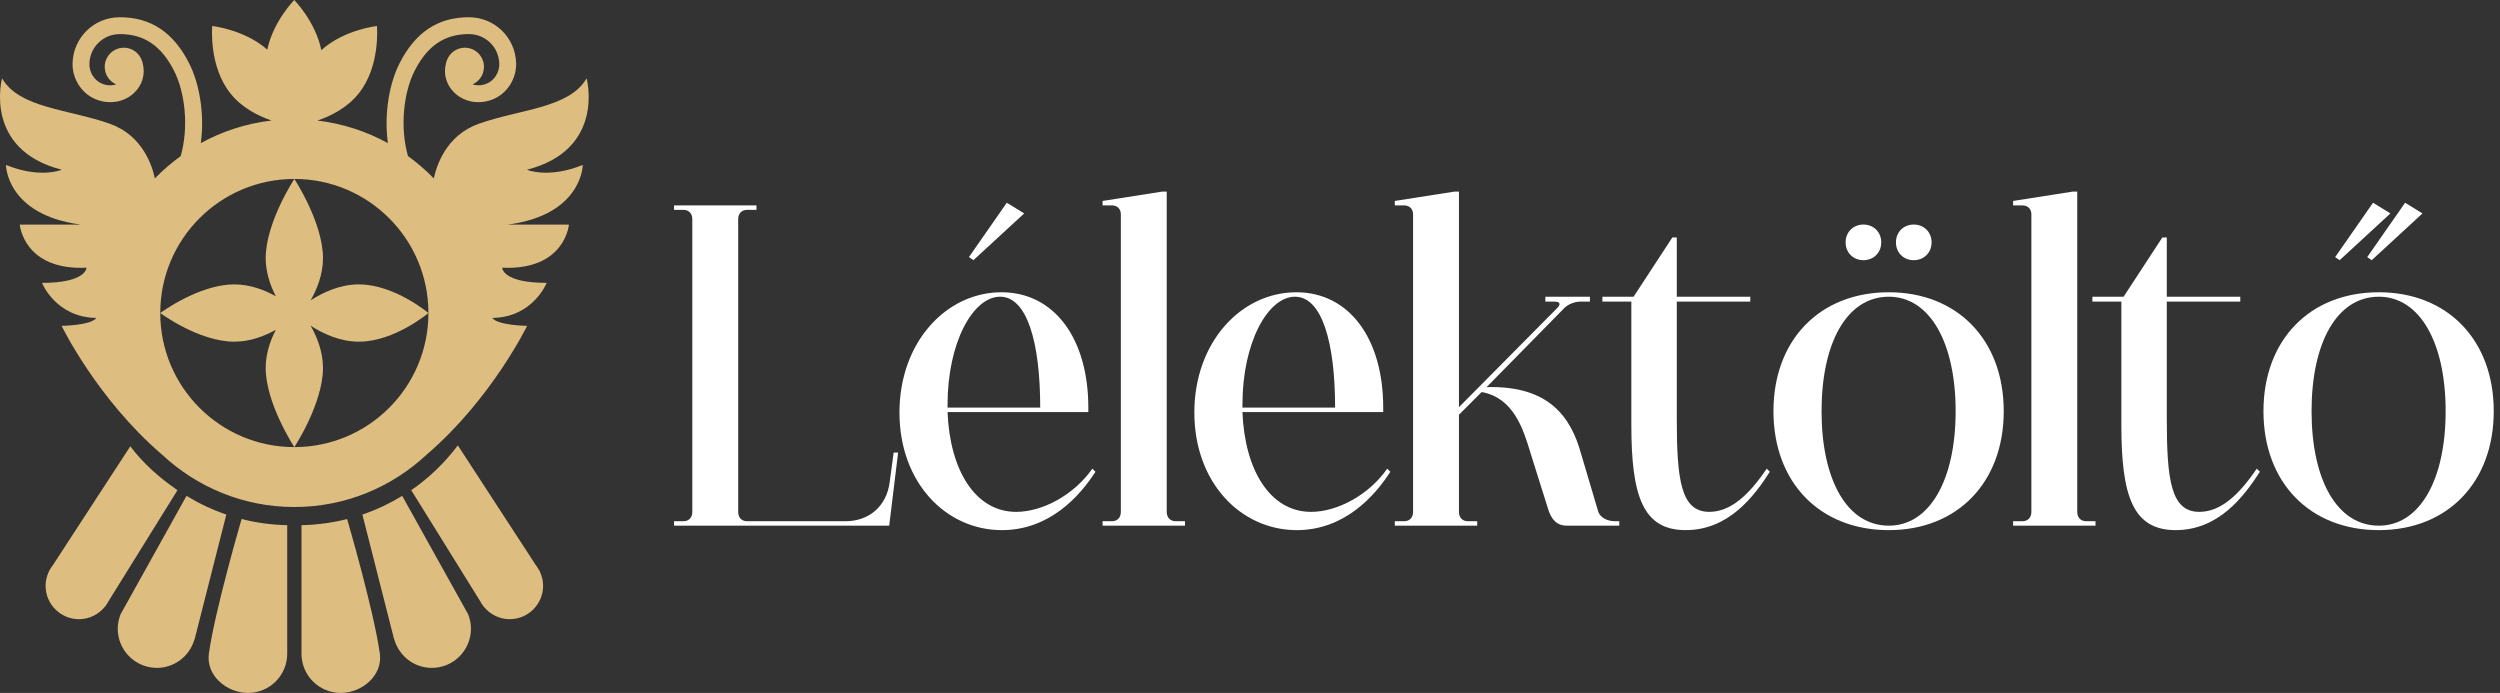 <svg xmlns="http://www.w3.org/2000/svg" xmlns:xlink="http://www.w3.org/1999/xlink" id="Layer_1" x="0px" y="0px" viewBox="0 0 461.084 127.798" style="enable-background:new 0 0 461.084 127.798;" xml:space="preserve"><rect x="0" y="0" width="461.084" height="127.798" fill="#333333" stroke="none"/> <style type="text/css"> .st0{fill:#DEBD80;} .st1{fill:#FFFFFF;} </style> <g> <g> <g> <path class="st0" d="M57.291,55.399c1.189-2.088,2.278-4.808,2.278-7.791 c0-6.571-5.283-14.605-5.283-14.605s-5.283,8.033-5.283,14.605 c0,2.635,0.852,5.061,1.869,7.033c-2.068-1.155-4.731-2.191-7.642-2.191 c-6.571,0-13.673,5.283-13.673,5.283s7.102,5.283,13.673,5.283 c2.911,0,5.574-1.037,7.642-2.191c-1.017,1.972-1.869,4.398-1.869,7.033 c0,6.571,5.283,14.605,5.283,14.605s5.283-8.033,5.283-14.605 c0-2.983-1.089-5.703-2.278-7.791c2.18,1.415,5.352,2.95,8.894,2.95 c6.571,0,12.83-5.283,12.83-5.283s-6.258-5.283-12.83-5.283 C62.643,52.45,59.471,53.984,57.291,55.399z"></path> </g> <g> <path class="st0" d="M107.481,30.418c-6.352,2.586-10.3,0.888-10.3,0.888 c14.562-3.729,11.011-16.856,11.011-16.856 c-3.197,5.52-12.254,5.668-19.89,8.377c-6.051,2.147-7.817,7.812-8.292,10.079 c-1.462-1.514-3.061-2.888-4.769-4.126c-1.52-5.367-0.784-11.726,1.2-15.661 c2.349-4.663,5.538-6.835,10.032-6.835c3.049,0,5.514,2.384,5.613,5.427 c0.055,1.648-0.939,3.192-2.413,3.755c-1.056,0.4-1.931,0.289-2.528,0.092 c1.271-0.554,2.117-1.809,2.117-3.228c0-1.948-1.585-3.532-3.533-3.532 c-1.53,0-2.874,0.99-3.346,2.434l-0.007-0.003l-0.068,0.217 c-0.01,0.035-0.017,0.068-0.032,0.144l-0.013,0.048 c-0.542,2.011,0.051,4.068,1.591,5.506c1.815,1.693,4.47,2.162,6.925,1.224 c2.695-1.028,4.508-3.807,4.411-6.758c-0.154-4.728-3.983-8.432-8.717-8.432 c-5.72,0-9.909,2.795-12.807,8.544c-1.864,3.699-2.863,9.291-2.125,14.677 c-3.937-2.172-8.328-3.609-12.993-4.164c2.413-0.82,5.392-2.288,7.517-4.882 c4.164-5.084,3.453-12.553,3.453-12.553s-6.009,0.635-10.252,4.442 c-1.09-5.291-4.997-9.242-4.997-9.242s-3.859,3.905-4.975,9.148 c-4.236-3.725-10.15-4.348-10.15-4.348s-0.711,7.469,3.453,12.553 c2.116,2.584,5.081,4.051,7.489,4.873c-4.687,0.549-9.099,1.991-13.052,4.173 c0.737-5.386-0.261-10.978-2.125-14.677c-2.898-5.748-7.087-8.544-12.807-8.544 c-4.734,0-8.563,3.704-8.717,8.432c-0.097,2.951,1.717,5.73,4.411,6.758 c2.455,0.937,5.109,0.471,6.925-1.224c1.547-1.445,2.139-3.514,1.582-5.541 l-0.012-0.058c-0.007-0.031-0.014-0.063-0.023-0.095l-0.075-0.218 c-0.472-1.445-1.816-2.434-3.347-2.434c-1.948,0-3.533,1.584-3.533,3.532 c0,1.419,0.846,2.674,2.117,3.228c-0.596,0.197-1.472,0.309-2.528-0.092 c-1.475-0.563-2.468-2.107-2.413-3.755c0.099-3.043,2.564-5.427,5.613-5.427 c4.494,0,7.682,2.172,10.032,6.835c1.984,3.935,2.72,10.295,1.2,15.661 c-1.708,1.239-3.308,2.612-4.77,4.126c-0.475-2.266-2.241-7.932-8.292-10.079 c-7.636-2.709-16.693-2.857-19.89-8.377c0,0-3.552,13.127,11.011,16.856 c0,0-3.948,1.698-10.3-0.888c0,0,0.065,9.235,13.884,11.011H3.646 c0,0,0.699,8.471,12.314,7.947c0,0,0,2.795-8.209,2.795 c0,0,2.533,6.468,10.218,6.468h-0.203c-1.008,1.402-6.404,1.455-6.404,1.455 s6.5,13.442,18.529,23.759l-0-0.005 c6.393,5.975,14.955,9.66,24.396,9.66c9.441,0,18.003-3.685,24.396-9.66 l-0,0.005c12.03-10.317,18.529-23.759,18.529-23.759 s-5.396-0.053-6.404-1.455H90.605c7.685,0,10.218-6.468,10.218-6.468 c-8.209,0-8.209-2.795-8.209-2.795c11.615,0.524,12.314-7.947,12.314-7.947 H93.597C107.417,39.653,107.481,30.418,107.481,30.418z M54.287,82.461 c-13.657,0-24.729-11.071-24.729-24.729S40.63,33.003,54.287,33.003 c13.657,0,24.729,11.071,24.729,24.729S67.944,82.461,54.287,82.461z"></path> </g> <g> <path class="st0" d="M32.702,90.387c-3.287-2.263-6.273-4.893-8.673-8.075 l-14.272,21.914c-0.23,0.291-0.431,0.601-0.607,0.932l-0.135,0.207l0.017,0.011 c-0.388,0.807-0.624,1.701-0.624,2.657c0,3.406,2.761,6.167,6.167,6.167 c1.961,0,3.687-0.933,4.817-2.359l0.019,0.012l0.088-0.141 c0.196-0.262,0.364-0.541,0.518-0.833L32.723,90.419L32.702,90.387z"></path> </g> <g> <path class="st0" d="M34.399,91.454l-12.165,21.846 c-0.007,0.012-0.026,0.047-0.026,0.047l0.011,0.003 c-0.314,0.81-0.503,1.682-0.503,2.603c0,3.991,3.235,7.226,7.226,7.226 c3.308,0,6.066-2.236,6.923-5.269l0.025,0.008l5.853-23.014 C39.15,94.024,36.696,92.859,34.399,91.454z"></path> </g> <g> <path class="st0" d="M38.52,120.573c-0.546,3.953,3.235,7.226,7.226,7.226 c3.991,0,7.226-3.235,7.226-7.226V96.858c-2.902-0.05-5.712-0.45-8.414-1.133 C44.557,95.725,39.621,112.609,38.52,120.573z"></path> </g> <g> <path class="st0" d="M99.562,105.364l-0.135-0.207c-0.175-0.33-0.376-0.64-0.607-0.932 L84.44,82.146c-2.4,3.182-5.278,5.978-8.565,8.241l-0.021,0.031 l12.706,20.459c0.153,0.292,0.321,0.571,0.518,0.833l0.088,0.141l0.019-0.012 c1.13,1.426,2.856,2.359,4.817,2.359c3.406,0,6.167-2.761,6.167-6.167 c0-0.956-0.236-1.85-0.624-2.657L99.562,105.364z"></path> </g> <g> <path class="st0" d="M86.37,113.347c0,0-0.02-0.035-0.026-0.047L74.179,91.454 c-2.297,1.404-4.751,2.569-7.343,3.45l5.853,23.014l0.025-0.008 c0.857,3.033,3.616,5.269,6.923,5.269c3.991,0,7.226-3.235,7.226-7.226 c0-0.92-0.189-1.793-0.503-2.603L86.37,113.347z"></path> </g> <g> <path class="st0" d="M64.021,95.725c-2.702,0.683-5.512,1.083-8.414,1.133v23.715 c0,3.991,3.235,7.226,7.226,7.226c3.991,0,7.772-3.273,7.226-7.226 C68.957,112.609,64.021,95.725,64.021,95.725z"></path> </g> </g> <g> <path class="st1" d="M155.947,96.13c4.354,0,7.558-2.793,8.133-7.147l0.74-5.505h0.821 l-1.643,13.474h-39.68v-0.821h1.725c0.986,0,1.643-0.657,1.643-1.726V40.43 c0-1.068-0.657-1.725-1.643-1.725h-1.725v-0.822h15.198v0.822h-1.726 c-0.985,0-1.643,0.657-1.643,1.725v53.975c0,1.068,0.657,1.726,1.643,1.726 H155.947z"></path> <path class="st1" d="M202.038,87.011c-2.958,4.601-8.544,10.762-17.252,10.762 c-10.351,0-18.895-8.79-18.895-21.688c0-12.98,8.626-22.181,18.813-22.181 c9.694,0,16.02,8.462,16.02,21.278v0.821h-25.961 c0.411,10.68,5.094,18.402,12.652,18.402c4.847,0,10.68-3.122,14.048-7.969 L202.038,87.011z M191.85,75.18c0-12.159-2.464-20.456-7.394-20.456 c-5.011,0-9.694,8.461-9.694,19.881c0,0.164,0,0.411,0,0.575H191.85z M179.527,47.988l-0.822-0.575l6.983-10.022l3.204,1.972L179.527,47.988z"></path> <path class="st1" d="M218.552,96.13v0.821h-15.198v-0.821h1.725 c0.985,0,1.643-0.657,1.643-1.726V39.526c0-0.986-0.657-1.643-1.643-1.643 h-1.725v-0.821l11.008-1.726h0.821v59.068c0,1.068,0.657,1.726,1.644,1.726 H218.552z"></path> <path class="st1" d="M256.425,87.011c-2.958,4.601-8.544,10.762-17.252,10.762 c-10.352,0-18.896-8.79-18.896-21.688c0-12.98,8.626-22.181,18.812-22.181 c9.694,0,16.021,8.462,16.021,21.278v0.821h-25.961 c0.411,10.68,5.094,18.402,12.652,18.402c4.847,0,10.68-3.122,14.048-7.969 L256.425,87.011z M246.237,75.18c0-12.159-2.465-20.456-7.394-20.456 c-5.012,0-9.694,8.461-9.694,19.881c0,0.164,0,0.411,0,0.575H246.237z"></path> <path class="st1" d="M272.447,96.13v0.821h-15.198v-0.821h1.725 c0.986,0,1.644-0.657,1.644-1.726V39.526c0-0.986-0.657-1.643-1.644-1.643 h-1.725v-0.821l11.009-1.726h0.821v39.763l18.156-18.32 c0.656-0.657,0.492-1.15-0.493-1.15H285.017v-0.903h8.216v0.903h-1.808 c-0.986,0-2.219,0.493-2.875,1.15L274.173,71.401 c11.419-0.328,15.526,5.422,17.416,12.241l3.122,10.516 c0.328,1.396,1.89,1.972,3.122,1.972h0.821v0.821h-9.694 c-1.808,0-2.875-1.15-3.45-3.122l-3.204-10.187 c-1.396-4.683-3.204-10.27-9.037-11.337l-4.189,4.189v17.909 c0,1.068,0.657,1.726,1.643,1.726H272.447z"></path> <path class="st1" d="M309.255,43.798v10.927h13.556v0.903h-13.556v21.524 c0,11.337,0.739,17.252,5.997,17.252c3.943,0,7.312-3.122,10.598-7.969 l0.575,0.575c-2.957,4.601-7.64,10.762-15.526,10.762 s-10.023-6.243-10.023-19.388V55.628h-5.34v-0.903h5.751l7.147-10.927H309.255z"></path> <path class="st1" d="M348.361,53.903c12.651,0,21.195,8.791,21.195,21.935 s-8.544,21.935-21.195,21.935c-12.733,0-21.277-8.79-21.277-21.935 S335.628,53.903,348.361,53.903z M348.361,96.951 c7.559,0,12.323-8.462,12.323-21.113c0-12.652-4.765-21.113-12.323-21.113 c-7.723,0-12.405,8.461-12.405,21.113C335.956,88.489,340.639,96.951,348.361,96.951 z M346.965,44.701c0,1.89-1.396,3.286-3.286,3.286s-3.286-1.396-3.286-3.286 s1.396-3.286,3.286-3.286S346.965,42.812,346.965,44.701z M356.248,44.701 c0,1.89-1.396,3.286-3.286,3.286s-3.286-1.396-3.286-3.286 s1.396-3.286,3.286-3.286S356.248,42.812,356.248,44.701z"></path> <path class="st1" d="M386.483,96.13v0.821h-15.198v-0.821h1.726 c0.985,0,1.643-0.657,1.643-1.726V39.526c0-0.986-0.657-1.643-1.643-1.643 h-1.726v-0.821l11.009-1.726h0.821v59.068c0,1.068,0.657,1.726,1.643,1.726 H386.483z"></path> <path class="st1" d="M399.629,43.798v10.927h13.556v0.903h-13.556v21.524 c0,11.337,0.739,17.252,5.997,17.252c3.943,0,7.312-3.122,10.598-7.969 l0.575,0.575c-2.957,4.601-7.64,10.762-15.526,10.762 s-10.023-6.243-10.023-19.388V55.628h-5.34v-0.903h5.751l7.147-10.927H399.629z"></path> <path class="st1" d="M438.735,53.903c12.651,0,21.195,8.791,21.195,21.935 s-8.544,21.935-21.195,21.935c-12.733,0-21.277-8.79-21.277-21.935 S426.002,53.903,438.735,53.903z M438.735,96.951c7.559,0,12.323-8.462,12.323-21.113 c0-12.652-4.765-21.113-12.323-21.113c-7.723,0-12.405,8.461-12.405,21.113 C426.33,88.489,431.013,96.951,438.735,96.951z M431.506,47.988l-0.821-0.575 l6.982-10.022l3.204,1.972L431.506,47.988z M437.421,47.988l-0.821-0.575 l6.983-10.022l3.203,1.972L437.421,47.988z"></path> </g> </g> </svg>